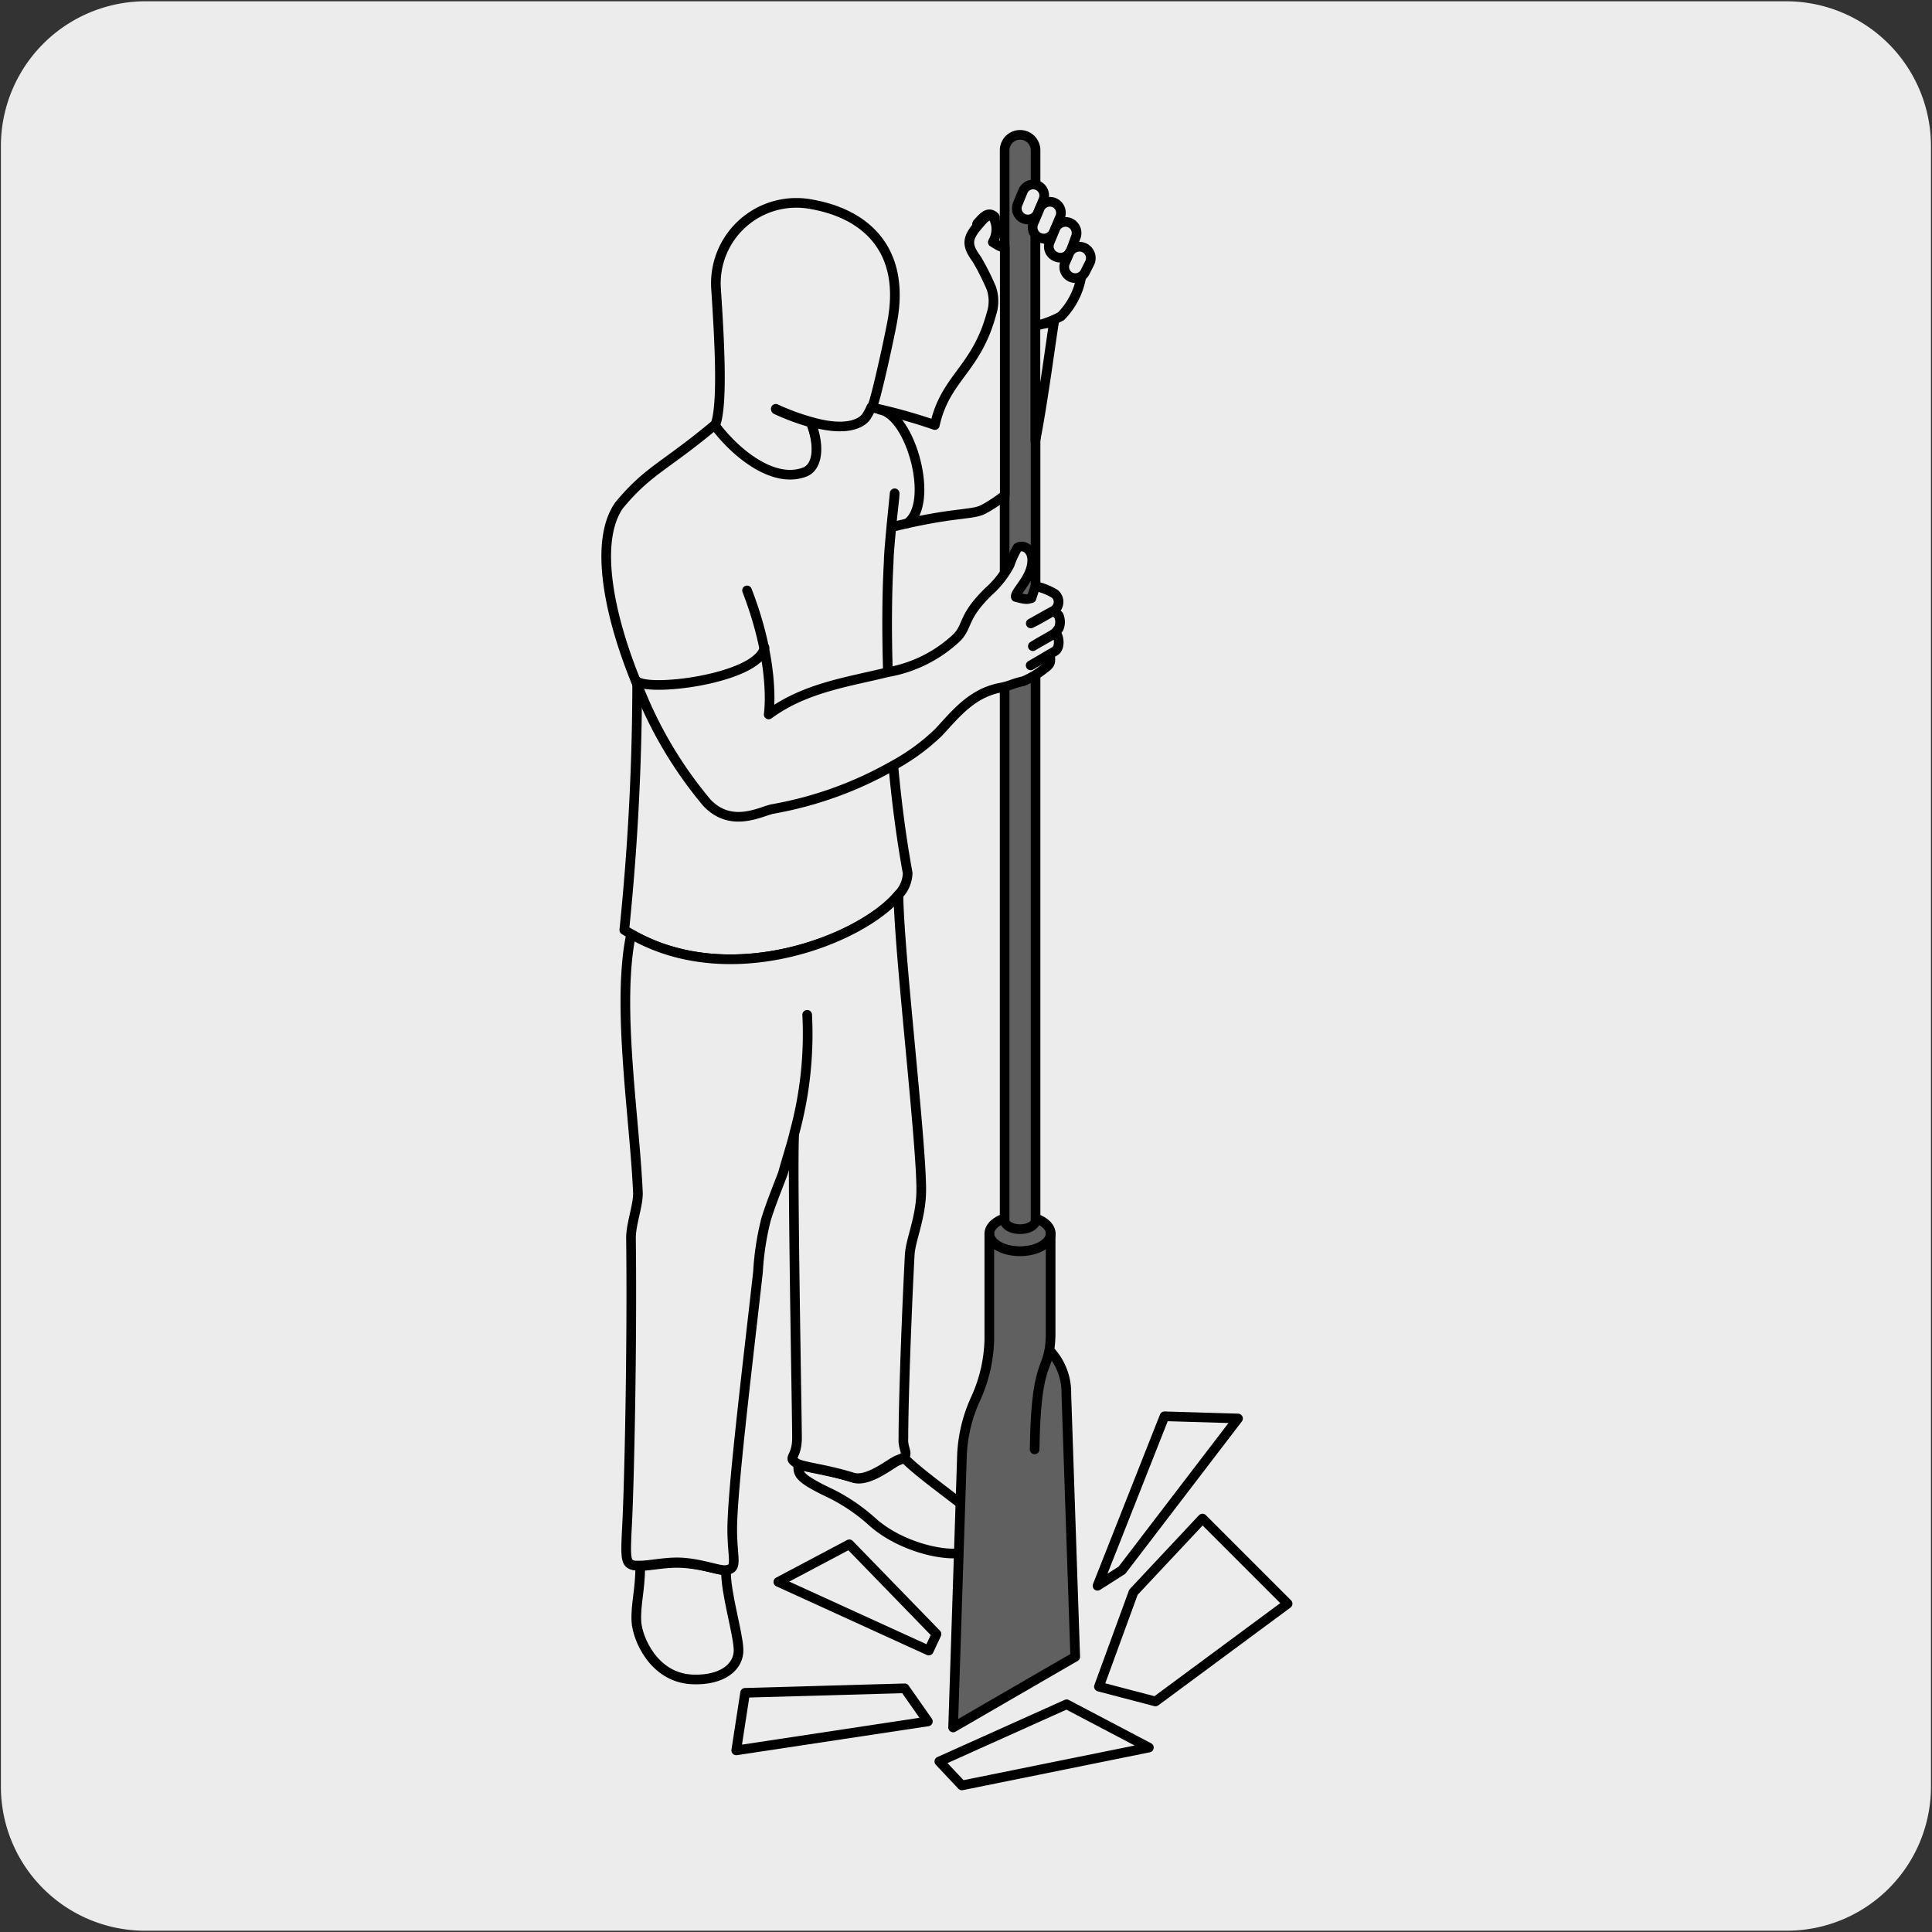 <svg xmlns="http://www.w3.org/2000/svg" viewBox="0 0 150 150"><rect x="0" y="0" width="150" height="150" fill="#333333" stroke="none"/><defs><style>.cls-1,.cls-2{fill:#edecec;}.cls-2,.cls-3,.cls-4{stroke:#000;stroke-linecap:round;stroke-linejoin:round;}.cls-2,.cls-3{stroke-width:0.75px;}.cls-3{fill:#606060;}.cls-4{fill:none;}</style></defs><title>18650-02</title><g id="Capa_2" data-name="Capa 2"><path class="cls-1" d="M11.32.1H138.64a11.25,11.25,0,0,1,11.28,11.21v127.4a11.19,11.19,0,0,1-11.2,11.19H11.27A11.19,11.19,0,0,1,.07,138.71h0V11.34A11.24,11.24,0,0,1,11.32.1Z"/></g><g id="Capa_3" data-name="Capa 3"><polygon class="cls-2" points="72.11 128.15 60.43 122.82 65.94 119.9 72.71 126.87 72.11 128.15"/><polygon class="cls-2" points="89.71 132.1 99.97 124.51 93.36 117.9 88 123.62 85.32 130.95 89.71 132.1"/><polygon class="cls-2" points="89.2 135.68 74.68 138.62 72.93 136.76 82.81 132.32 89.2 135.68"/><polygon class="cls-2" points="57.16 135.9 57.85 131.43 70.24 131.08 72.04 133.65 57.16 135.9"/><path class="cls-2" d="M70.21,113.2c1.37,1.46,5.72,4.33,6.08,5.1.46,1-.1,1.84-1.45,2.22s-4.92-.38-7.14-2.39a14.26,14.26,0,0,0-3.23-2.19c-2.8-1.32-2.42-1.58-2.52-2.28.49.28,2.22.43,4.34,1.09,1.19.36,3-1.2,3.43-1.34Z"/><path class="cls-3" d="M79.19,94.4c1.32,0,2.39.62,2.39,1.38s-1.07,1.37-2.39,1.37-2.38-.61-2.38-1.37S77.88,94.4,79.19,94.4Z"/><path class="cls-3" d="M80.33,112.53c.09-6.27.86-6.07,1.14-7.73l.25.31a4.75,4.75,0,0,1,1.07,3.11l.69,20.41L74,134.12l.69-21.21a11.66,11.66,0,0,1,1.07-4.34A11.66,11.66,0,0,0,76.81,104V95.78c0,.76,1.07,1.37,2.38,1.37s2.38-.61,2.38-1.37v7.53a9.5,9.5,0,0,1-.09,1.49C81.19,106.46,80.42,106.26,80.33,112.53Z"/><path class="cls-2" d="M56.37,121.93c-.53,0-1.88-.51-3.47-.58-1.23-.06-2.38.23-3.19.23,0,1.85-.37,3-.3,4.31s1.34,4.37,4.34,4.5c2.35.1,3.65-1,3.59-2.35S56.32,123.61,56.37,121.93Z"/><path class="cls-2" d="M69.36,59.48c.26,2.88.64,5.72,1.11,8.3a2.51,2.51,0,0,1-.71,1.69C67,72.85,56.78,77,49,72.52l-.53-.32a189.45,189.45,0,0,0,1-18.94c0-2.2.05-4.09.08-5.42"/><path class="cls-3" d="M78,94.74c0,.38.54.69,1.2.69s1.2-.31,1.2-.69V11.67a1.2,1.2,0,1,0-2.4,0Z"/><path class="cls-2" d="M80.39,18.1V34.2c.62-3.15,1.26-8.17,1.47-9.33-.32.25-.86.24-1.26.38a7.5,7.5,0,0,0,1.78-.7A5.8,5.8,0,0,0,84,21.15C84.38,20.83,82,19,80.39,18.1Z"/><path class="cls-2" d="M81,15.52a.85.85,0,0,0-.46-1.13.86.86,0,0,0-1.12.46l-.41,1a.86.86,0,0,0,1.59.66Z"/><path class="cls-2" d="M82.27,16.93a.86.86,0,1,0-1.58-.66l-.45,1.06a.86.86,0,0,0,1.59.66Z"/><path class="cls-2" d="M83.52,18.42a.86.86,0,0,0-1.59-.66l-.44,1.06A.85.85,0,0,0,82,19.94a.87.87,0,0,0,1.13-.46Z"/><path class="cls-2" d="M84.62,20.38A.86.86,0,0,0,83,19.69l-.3.69a.87.87,0,0,0,.44,1.14.86.86,0,0,0,1.13-.44Z"/><path class="cls-2" d="M55.51,33.06c1.53,2.08,4.52,4.6,7,3.65,1-.38,1.22-2,.45-3.91a17.66,17.66,0,0,1-2.7-1,18.78,18.78,0,0,0,2.7,1c3,.85,4.1,0,4.36-.45s.27-.49.35-.67a3.71,3.71,0,0,0,.22-.61c.34-1.15,1.16-4.84,1.4-6.19,1-5.56-2.14-8.26-6.19-9A6.25,6.25,0,0,0,55.6,22.5C55.83,26.07,56.17,31.48,55.51,33.06Z"/><path class="cls-4" d="M77.13,16.91c-.39-.36-.69,0-1.15.51"/><path class="cls-2" d="M58,45.84c2.28,5.89,1.68,9.63,1.68,9.63,2.85-2.1,6.23-2.53,9.23-3.28a10.42,10.42,0,0,0,5.42-2.73c.84-.91.41-1.56,2.41-3.52a7.53,7.53,0,0,0,1.65-2.09A7.21,7.21,0,0,1,79,42.52c.46-.29,1.17.14,1.14,1,0,1.34-1.4,2.48-1.27,2.83.8.21.84.19,1.21.09l.31-.93a4.87,4.87,0,0,1,1.51.6.81.81,0,0,1-.07,1.29c-.47.29-1.45.85-1.8,1,.35-.19,1.33-.75,1.8-1l.37.39a1.26,1.26,0,0,1,0,1l-.24.31c-.32.27-1,.58-1.77,1.07.81-.49,1.45-.8,1.77-1.07.31.4.35,1.21-.06,1.46l-.35.21-1.53.89,1.52-.89c0,.63.1.74-.43,1.12a6.75,6.75,0,0,1-1.67,1c-.79.17-1,.35-1.71.49-2.25.41-3.49,2-4.85,3.47a16.09,16.09,0,0,1-3.56,2.6,29.09,29.09,0,0,1-9.28,3.35c-.87.13-3.21,1.57-5.15-.47a32.17,32.17,0,0,1-5.38-9.1c-2.2-5.28-3.43-11.17-1.44-14,2.27-2.74,3.55-3,7.41-6.23,1.54,2.08,4.52,4.6,7,3.65,1-.38,1.21-2,.45-3.91a17.66,17.66,0,0,1-2.7-1,17.5,17.5,0,0,0,2.7,1c3,.87,4.1,0,4.36-.44s.27-.49.35-.67A40.52,40.52,0,0,1,72.58,33c.82-3.69,3.21-4.28,4.39-8.62a3.15,3.15,0,0,0,0-2,19.55,19.55,0,0,0-1.13-2.25C75,19,75.08,18.48,76,17.42c.46-.54.76-.87,1.15-.51a2,2,0,0,1-.07,1.89c.47.29.68.44.93.35v19.3a11.22,11.22,0,0,1-1.65,1.09c-.9.48-2.29.18-7.16,1.39l.26-2.63c0,.4-.16,1.51-.26,2.63S69,43.11,69,43.59c-.14,2.49-.16,5.45-.06,8.6"/><path class="cls-2" d="M49.36,52.81c.64,1,9.49-.08,10-2.53"/><path class="cls-2" d="M68.33,31.81c2.4.42,4.27,7.27,2.11,8.82"/><path class="cls-2" d="M69.76,69.47C67,72.85,56.77,77,49,72.52c-1.16,5.53.28,14.24.53,20.13,0,1-.55,2.42-.54,3.48.1,8.45-.14,19.17-.3,22.18-.14,2.77-.14,3.1.59,3.24l.39,0c.81,0,1.95-.29,3.19-.24,1.59.08,2.93.64,3.47.59,1-.09.53-.78.52-3.14,0-3.05,1.14-12.33,2-20a21.28,21.28,0,0,1,.63-4.1c.43-1.41,1.25-3.35,1.33-3.65.3-1.09.6-2,.86-3a29.38,29.38,0,0,0,1-9.22,29,29,0,0,1-1,9.18c-.18,2,.21,22,.21,23.65s-.82,1.49,0,2c.49.28,2.22.43,4.34,1.09,1.19.36,3-1.2,3.44-1.34l.48-.2c.42-.31-.06-.7,0-1.49,0-2.88.25-9.69.49-14.25.06-1.14.83-2.8.89-4.76C71.64,89.45,69.76,73.68,69.76,69.47Z"/><polygon class="cls-2" points="85.21 123.12 87.11 121.91 96.12 110.13 90.41 109.96 85.21 123.12"/></g></svg>